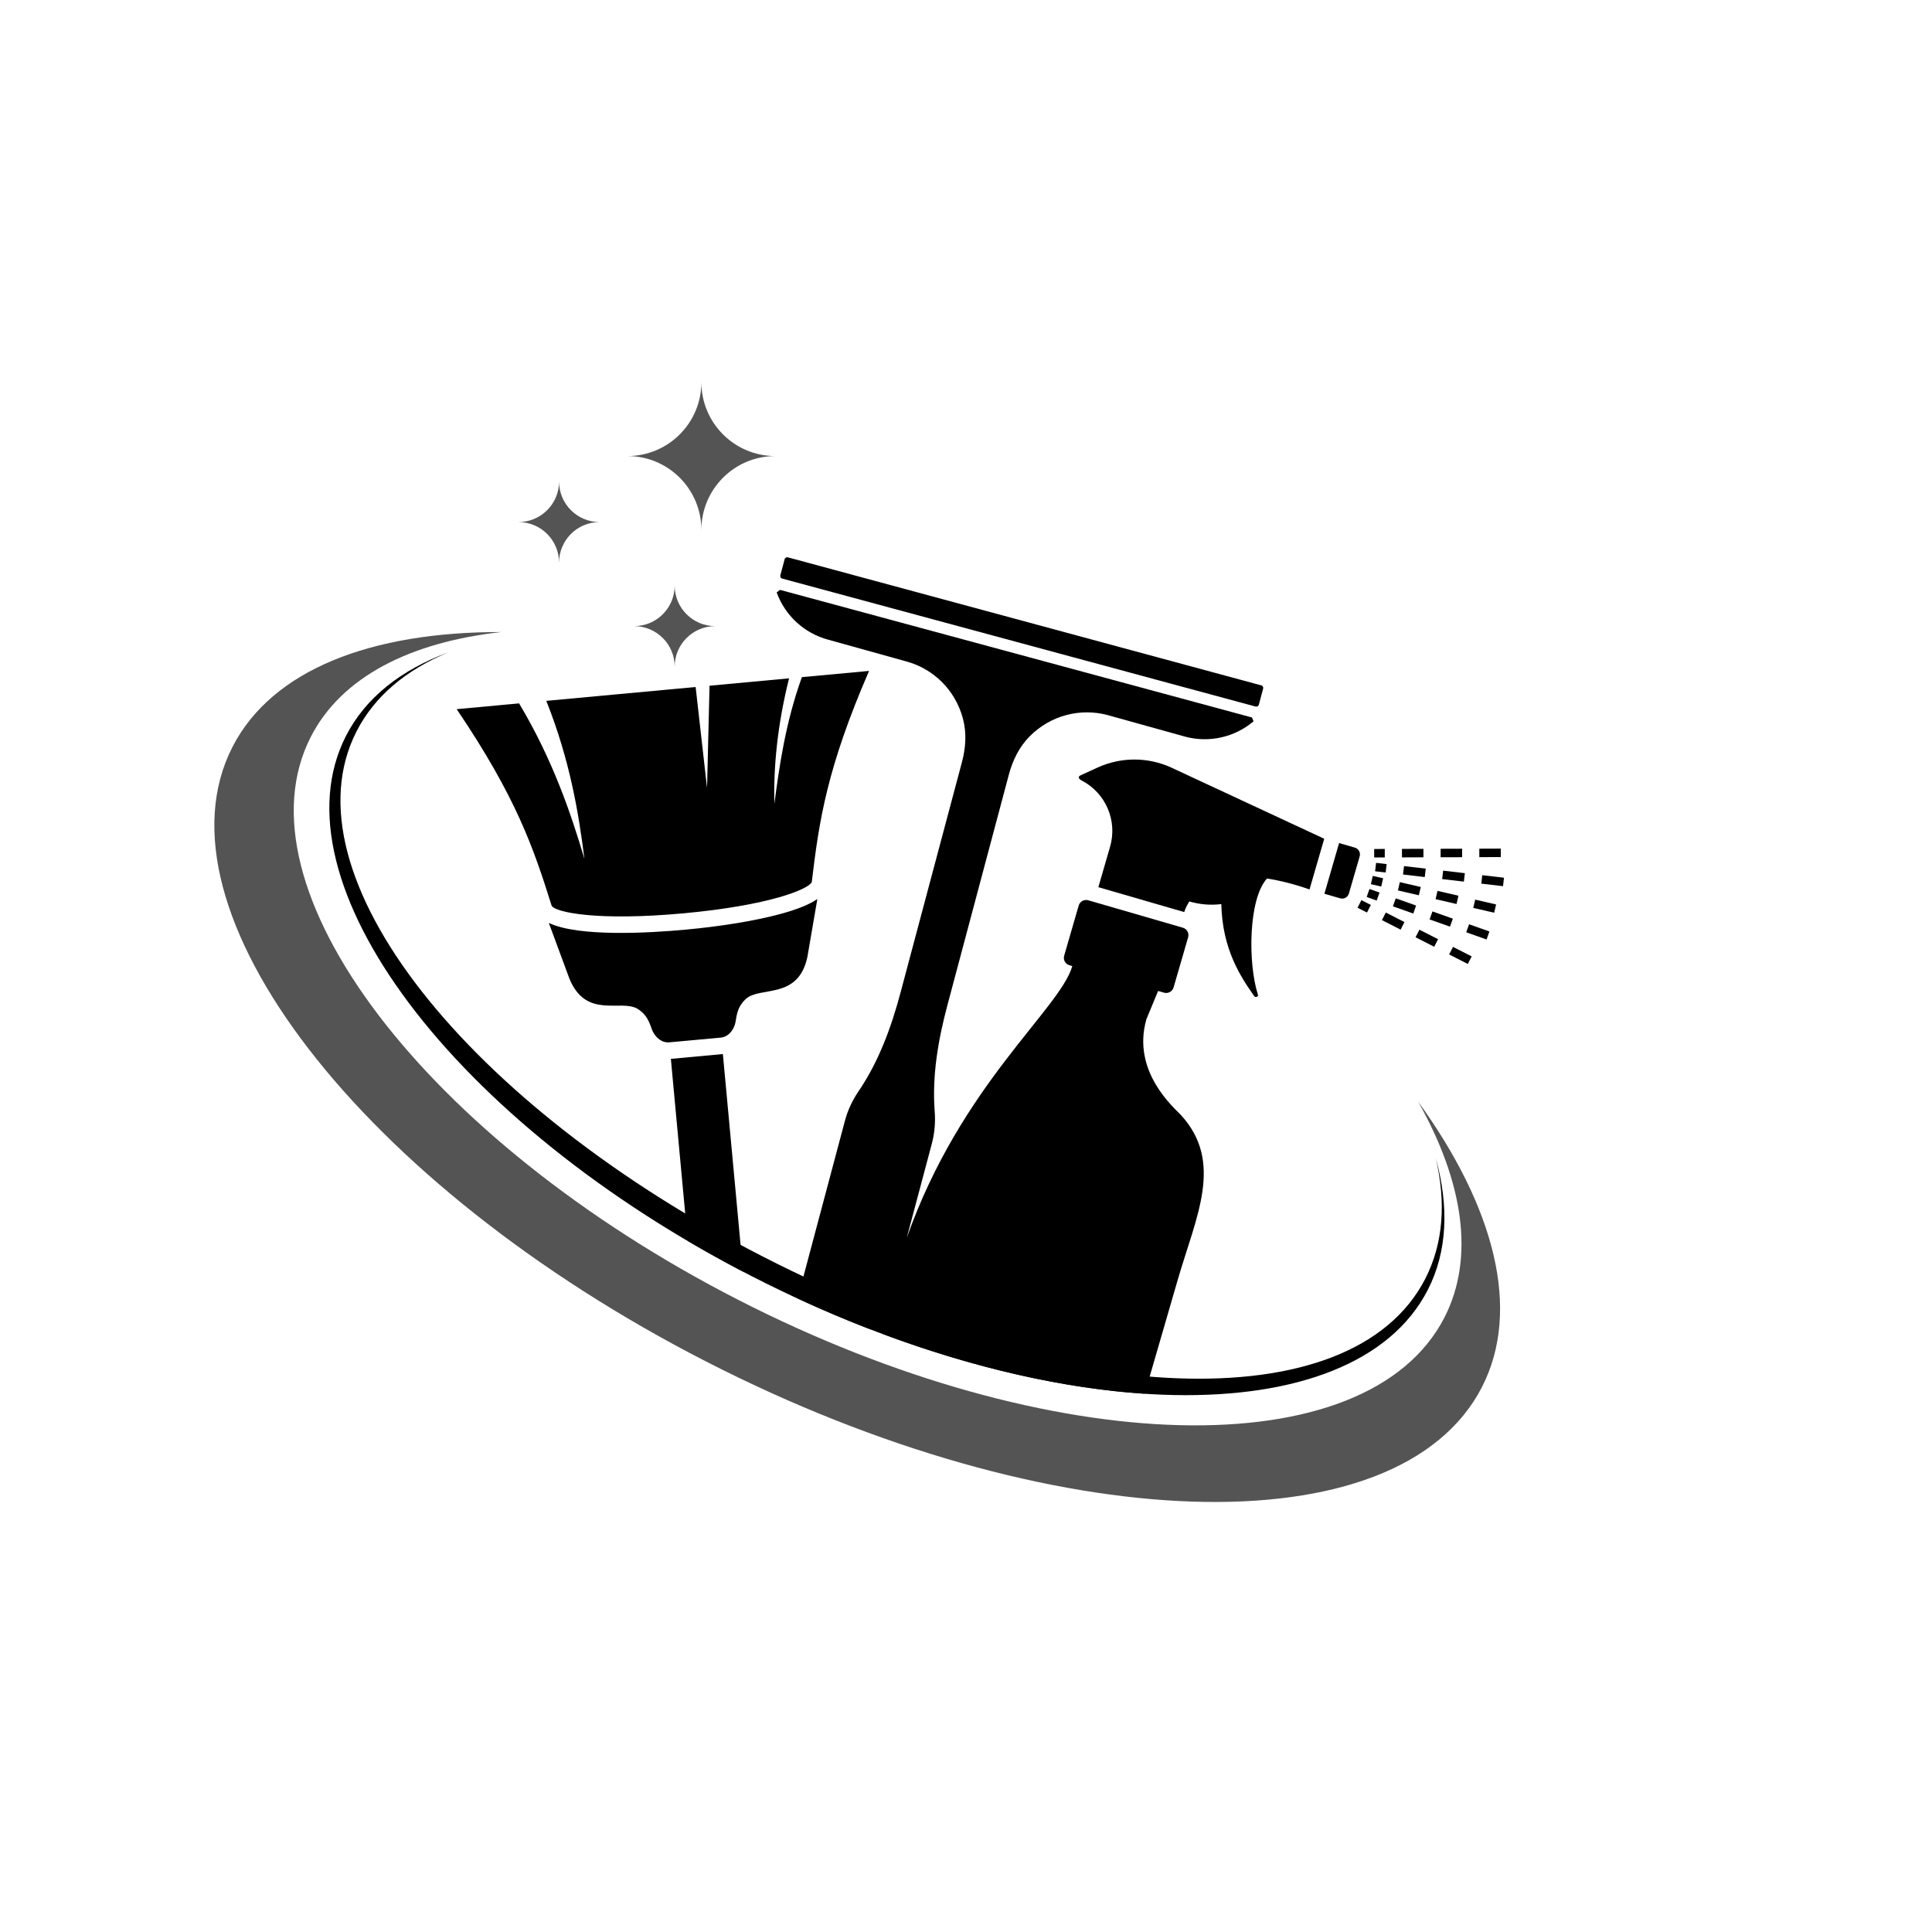<svg xmlns="http://www.w3.org/2000/svg" xmlns:xlink="http://www.w3.org/1999/xlink" width="500" zoomAndPan="magnify" viewBox="0 0 375 375" height="500" preserveAspectRatio="xMidYMid meet" version="1.0"><defs><g/><clipPath id="dc96b1e858"><path d="M 121 74.168 L 151 74.168 L 151 103 L 121 103 Z M 121 74.168 " clip-rule="nonzero"/></clipPath></defs><path fill="#545454" d="M 275.258 213.824 C 284.008 229.332 286.324 244.086 280.367 255.715 C 265.398 284.938 204.008 283.398 143.246 252.277 C 82.484 221.152 45.363 172.234 60.332 143.012 C 66.289 131.379 79.617 124.641 97.316 122.68 C 72.055 122.621 52.805 129.984 45.121 144.984 C 28.941 176.57 70.121 229.984 137.094 264.289 C 204.066 298.594 271.477 300.801 287.652 269.215 C 295.336 254.211 290.066 234.285 275.258 213.824 Z M 275.258 213.824 " fill-opacity="1" fill-rule="nonzero"/><path fill="#000000" d="M 278.672 224.773 C 280.699 233.34 280.168 241.324 276.656 248.184 C 262.363 276.086 205.422 273.273 148.141 243.934 C 90.855 214.594 54.926 169.836 69.219 141.93 C 72.734 135.07 78.902 129.977 87.039 126.617 C 77.898 129.992 70.984 135.371 67.168 142.816 C 52.703 171.062 87.977 218.035 145.957 247.734 C 203.938 277.43 262.668 278.609 277.133 250.363 C 280.949 242.918 281.273 234.164 278.672 224.773 Z M 278.672 224.773 " fill-opacity="1" fill-rule="nonzero"/><path fill="#000000" d="M 266.906 169.117 L 267.098 167.48 L 269.145 167.719 L 268.953 169.355 Z M 266.906 169.117 " fill-opacity="1" fill-rule="nonzero"/><path fill="#000000" d="M 265.27 174.105 L 265.816 172.551 L 267.766 173.242 L 267.215 174.797 Z M 265.27 174.105 " fill-opacity="1" fill-rule="nonzero"/><path fill="#000000" d="M 268.465 170.477 L 266.457 170.012 L 266.086 171.617 L 268.094 172.078 Z M 268.465 170.477 " fill-opacity="1" fill-rule="nonzero"/><path fill="#000000" d="M 272.121 164.77 L 272.121 166.418 L 276.289 166.402 L 276.289 164.758 Z M 272.121 164.77 " fill-opacity="1" fill-rule="nonzero"/><path fill="#000000" d="M 270.363 175.918 L 270.914 174.363 L 274.863 175.766 L 274.316 177.316 Z M 270.363 175.918 " fill-opacity="1" fill-rule="nonzero"/><path fill="#000000" d="M 268.234 178.594 L 268.984 177.125 L 272.609 178.973 L 271.859 180.441 Z M 268.234 178.594 " fill-opacity="1" fill-rule="nonzero"/><path fill="#000000" d="M 262.988 164.527 L 259.918 163.637 L 257.066 173.477 L 260.133 174.367 C 260.855 174.578 261.609 174.16 261.82 173.438 L 263.914 166.215 C 264.125 165.492 263.707 164.738 262.988 164.527 Z M 262.988 164.527 " fill-opacity="1" fill-rule="nonzero"/><path fill="#000000" d="M 156.715 185.734 L 158.648 174.5 C 157.129 175.547 154.805 176.488 151.602 177.367 C 146.723 178.703 140.105 179.797 132.977 180.453 C 126.203 181.078 112.328 181.914 106.527 179.141 L 110.535 189.984 C 113.809 197.918 120.621 193.832 123.797 195.844 C 126.059 197.277 126.215 199.328 126.773 200.344 C 127.328 201.359 128.414 202.453 129.938 202.312 L 132.137 202.113 L 134.91 201.859 L 137.688 201.602 L 139.883 201.398 C 141.41 201.254 142.277 199.984 142.637 198.883 C 143 197.785 142.781 195.738 144.746 193.914 C 147.5 191.359 154.941 194.133 156.715 185.734 Z M 156.715 185.734 " fill-opacity="1" fill-rule="nonzero"/><path fill="#000000" d="M 140.309 204.59 L 130.215 205.527 L 133.492 240.863 C 136.973 242.914 140.551 244.898 144.227 246.82 Z M 140.309 204.59 " fill-opacity="1" fill-rule="nonzero"/><path fill="#000000" d="M 229.215 216.426 C 227.988 215.082 219.566 208.016 222.527 197.805 L 224.789 192.344 L 225.938 192.676 C 226.734 192.906 227.562 192.449 227.793 191.656 L 230.617 181.926 C 230.848 181.129 230.391 180.301 229.594 180.07 L 216.738 176.34 L 211.23 174.746 C 210.438 174.516 209.605 174.973 209.375 175.766 L 206.555 185.496 C 206.324 186.293 206.781 187.121 207.574 187.352 L 208.137 187.516 C 205.699 195.926 186.438 210.641 175.992 240.293 L 180.859 222.02 C 181.414 219.941 181.586 217.832 181.426 215.754 C 180.891 208.816 182.094 201.852 183.887 195.125 L 195.828 150.316 C 196.559 147.574 197.844 144.957 199.84 142.941 C 203.949 138.797 209.723 137.395 214.965 138.789 L 230.051 142.988 C 234.695 144.227 239.648 143.109 243.316 140.004 L 243 139.262 L 151.395 114.492 L 150.75 114.98 C 152.383 119.5 156.129 122.934 160.77 124.168 L 175.859 128.367 C 181.098 129.766 185.402 133.848 186.906 139.484 C 187.641 142.227 187.457 145.137 186.727 147.875 L 174.785 192.688 C 172.988 199.422 170.559 206.074 166.629 211.836 C 165.457 213.559 164.551 215.477 163.996 217.555 L 154.812 252.027 C 159.445 254.172 164.066 256.137 168.66 257.914 L 171.121 258.57 L 171.297 257.91 C 171.293 257.926 171.289 257.941 171.285 257.957 C 171.238 258.27 171.234 258.57 171.203 258.875 C 189.25 265.613 206.707 269.504 222.188 270.516 L 228.621 248.332 C 232.168 236.102 237.598 225.59 229.215 216.426 Z M 229.215 216.426 " fill-opacity="1" fill-rule="nonzero"/><path fill="#000000" d="M 276.543 170.234 L 276.734 168.598 L 272.52 168.109 L 272.324 169.742 Z M 276.543 170.234 " fill-opacity="1" fill-rule="nonzero"/><path fill="#000000" d="M 263.496 176.188 L 265.332 177.121 L 266.082 175.652 L 264.25 174.719 Z M 263.496 176.188 " fill-opacity="1" fill-rule="nonzero"/><path fill="#000000" d="M 132.684 177.273 C 149.25 175.75 156.961 172.609 157.566 171.199 C 158.977 159.348 160.488 149.109 168.684 130.227 L 155.645 131.434 C 152.41 140.402 151.227 149.055 150.301 156.039 C 150.121 148.855 150.891 140.73 153.156 131.664 L 137.719 133.098 L 137.238 152.953 L 135.023 133.348 L 128.656 133.938 L 106.039 136.035 C 110.656 147.672 112.309 157.797 113.434 166.699 C 110.82 157.91 107.328 147.543 100.758 136.527 L 88.645 137.648 C 100.148 154.676 103.523 164.453 107.078 175.816 C 107.848 177.098 116.016 178.809 132.684 177.273 Z M 132.684 177.273 " fill-opacity="1" fill-rule="nonzero"/><path fill="#000000" d="M 266.727 166.434 L 268.785 166.426 L 268.785 164.781 L 266.727 164.789 Z M 266.727 166.434 " fill-opacity="1" fill-rule="nonzero"/><path fill="#000000" d="M 291.926 170.367 L 287.703 169.875 L 287.512 171.512 L 291.734 172.004 Z M 291.926 170.367 " fill-opacity="1" fill-rule="nonzero"/><path fill="#000000" d="M 291.301 164.711 L 287.133 164.727 L 287.133 166.371 L 291.301 166.355 Z M 291.301 164.711 " fill-opacity="1" fill-rule="nonzero"/><path fill="#000000" d="M 285.961 176.223 L 286.332 174.617 L 290.391 175.555 L 290.02 177.16 Z M 285.961 176.223 " fill-opacity="1" fill-rule="nonzero"/><path fill="#000000" d="M 152.922 108.184 C 152.648 108.109 152.371 108.273 152.297 108.543 L 152.098 109.297 L 151.461 111.676 C 151.391 111.949 151.551 112.23 151.824 112.301 L 243.719 137.145 C 243.988 137.219 244.27 137.055 244.34 136.785 L 244.977 134.402 L 245.176 133.652 C 245.25 133.379 245.086 133.098 244.816 133.027 L 243.344 132.633 L 154.246 108.535 Z M 152.922 108.184 " fill-opacity="1" fill-rule="nonzero"/><path fill="#000000" d="M 284.594 180.957 L 285.145 179.402 L 289.094 180.801 L 288.543 182.355 Z M 284.594 180.957 " fill-opacity="1" fill-rule="nonzero"/><path fill="#000000" d="M 254.176 172.641 L 257.031 162.801 L 227.266 148.949 C 222.73 146.902 217.527 146.918 213.004 148.996 L 209.848 150.441 C 209.043 150.746 209.41 151.25 210.07 151.555 C 214.668 154.012 216.918 159.348 215.465 164.352 L 213.191 172.199 L 229.863 177.035 C 230.09 176.25 230.465 175.609 230.84 174.969 C 232.812 175.539 234.875 175.758 237.055 175.48 C 237.254 184.352 240.863 189.656 243.441 193.348 C 243.676 193.676 244.285 193.465 244.164 193.082 C 242.172 186.871 242.332 174.414 245.93 170.52 C 248.594 170.934 251.391 171.66 254.176 172.641 Z M 254.176 172.641 " fill-opacity="1" fill-rule="nonzero"/><path fill="#000000" d="M 277.488 178.461 L 278.039 176.906 L 281.996 178.309 L 281.441 179.863 Z M 277.488 178.461 " fill-opacity="1" fill-rule="nonzero"/><path fill="#000000" d="M 271.336 172.832 L 271.707 171.227 L 275.77 172.168 L 275.398 173.773 Z M 271.336 172.832 " fill-opacity="1" fill-rule="nonzero"/><path fill="#000000" d="M 274.758 181.922 L 275.508 180.453 L 279.129 182.297 L 278.379 183.766 Z M 274.758 181.922 " fill-opacity="1" fill-rule="nonzero"/><path fill="#000000" d="M 281.277 185.258 L 282.027 183.789 L 285.652 185.637 L 284.902 187.105 Z M 281.277 185.258 " fill-opacity="1" fill-rule="nonzero"/><path fill="#000000" d="M 279.625 166.395 L 283.797 166.383 L 283.797 164.734 L 279.625 164.746 Z M 279.625 166.395 " fill-opacity="1" fill-rule="nonzero"/><path fill="#000000" d="M 279.922 170.629 L 284.137 171.121 L 284.328 169.484 L 280.113 168.992 Z M 279.922 170.629 " fill-opacity="1" fill-rule="nonzero"/><path fill="#000000" d="M 278.648 174.527 L 279.02 172.918 L 283.082 173.859 L 282.711 175.465 Z M 278.648 174.527 " fill-opacity="1" fill-rule="nonzero"/><g clip-path="url(#dc96b1e858)"><path fill="#545454" d="M 136.137 74.176 C 136.137 82.098 129.715 88.52 121.793 88.52 C 129.715 88.52 136.137 94.941 136.137 102.863 C 136.137 94.941 142.559 88.52 150.48 88.52 C 142.559 88.52 136.137 82.098 136.137 74.176 Z M 136.137 74.176 " fill-opacity="1" fill-rule="nonzero"/></g><path fill="#545454" d="M 130.953 113.66 C 130.953 118.008 127.43 121.531 123.082 121.531 C 127.43 121.531 130.953 125.055 130.953 129.402 C 130.953 125.055 134.48 121.531 138.828 121.531 C 134.48 121.531 130.953 118.008 130.953 113.66 Z M 130.953 113.66 " fill-opacity="1" fill-rule="nonzero"/><path fill="#545454" d="M 108.512 93.461 C 108.512 97.809 104.984 101.332 100.637 101.332 C 104.984 101.332 108.512 104.859 108.512 109.207 C 108.512 104.859 112.035 101.332 116.383 101.332 C 112.035 101.332 108.512 97.809 108.512 93.461 Z M 108.512 93.461 " fill-opacity="1" fill-rule="nonzero"/><g fill="#000000" fill-opacity="1"><g transform="translate(206.115, 244.347)"><g><path d="M 3.344 0.109 C 2.582 0.109 1.973 -0.055 1.516 -0.391 C 1.066 -0.723 0.773 -1.203 0.641 -1.828 L 1.344 -2.141 L 1.469 -2.125 C 1.562 -1.812 1.68 -1.551 1.828 -1.344 C 1.984 -1.145 2.18 -0.992 2.422 -0.891 C 2.672 -0.797 2.977 -0.75 3.344 -0.75 C 3.895 -0.75 4.32 -0.91 4.625 -1.234 C 4.938 -1.566 5.094 -2.047 5.094 -2.672 C 5.094 -3.305 4.941 -3.789 4.641 -4.125 C 4.336 -4.457 3.922 -4.625 3.391 -4.625 C 2.984 -4.625 2.656 -4.539 2.406 -4.375 C 2.156 -4.207 1.93 -3.957 1.734 -3.625 L 0.969 -3.688 L 1.125 -8.125 L 5.688 -8.125 L 5.688 -7.312 L 1.969 -7.312 L 1.875 -4.625 L 1.984 -4.594 C 2.18 -4.875 2.414 -5.082 2.688 -5.219 C 2.969 -5.363 3.301 -5.438 3.688 -5.438 C 4.164 -5.438 4.586 -5.328 4.953 -5.109 C 5.316 -4.891 5.598 -4.57 5.797 -4.156 C 5.992 -3.75 6.094 -3.254 6.094 -2.672 C 6.094 -2.086 5.977 -1.586 5.75 -1.172 C 5.52 -0.754 5.195 -0.438 4.781 -0.219 C 4.375 0 3.895 0.109 3.344 0.109 Z M 3.344 0.109 "/></g></g><g transform="translate(212.842, 244.347)"><g><path d="M 3.344 0.109 C 2.582 0.109 1.973 -0.055 1.516 -0.391 C 1.066 -0.723 0.773 -1.203 0.641 -1.828 L 1.344 -2.141 L 1.469 -2.125 C 1.562 -1.812 1.68 -1.551 1.828 -1.344 C 1.984 -1.145 2.18 -0.992 2.422 -0.891 C 2.672 -0.797 2.977 -0.75 3.344 -0.75 C 3.895 -0.75 4.32 -0.91 4.625 -1.234 C 4.938 -1.566 5.094 -2.047 5.094 -2.672 C 5.094 -3.305 4.941 -3.789 4.641 -4.125 C 4.336 -4.457 3.922 -4.625 3.391 -4.625 C 2.984 -4.625 2.656 -4.539 2.406 -4.375 C 2.156 -4.207 1.93 -3.957 1.734 -3.625 L 0.969 -3.688 L 1.125 -8.125 L 5.688 -8.125 L 5.688 -7.312 L 1.969 -7.312 L 1.875 -4.625 L 1.984 -4.594 C 2.18 -4.875 2.414 -5.082 2.688 -5.219 C 2.969 -5.363 3.301 -5.438 3.688 -5.438 C 4.164 -5.438 4.586 -5.328 4.953 -5.109 C 5.316 -4.891 5.598 -4.57 5.797 -4.156 C 5.992 -3.75 6.094 -3.254 6.094 -2.672 C 6.094 -2.086 5.977 -1.586 5.75 -1.172 C 5.52 -0.754 5.195 -0.438 4.781 -0.219 C 4.375 0 3.895 0.109 3.344 0.109 Z M 3.344 0.109 "/></g></g></g></svg>